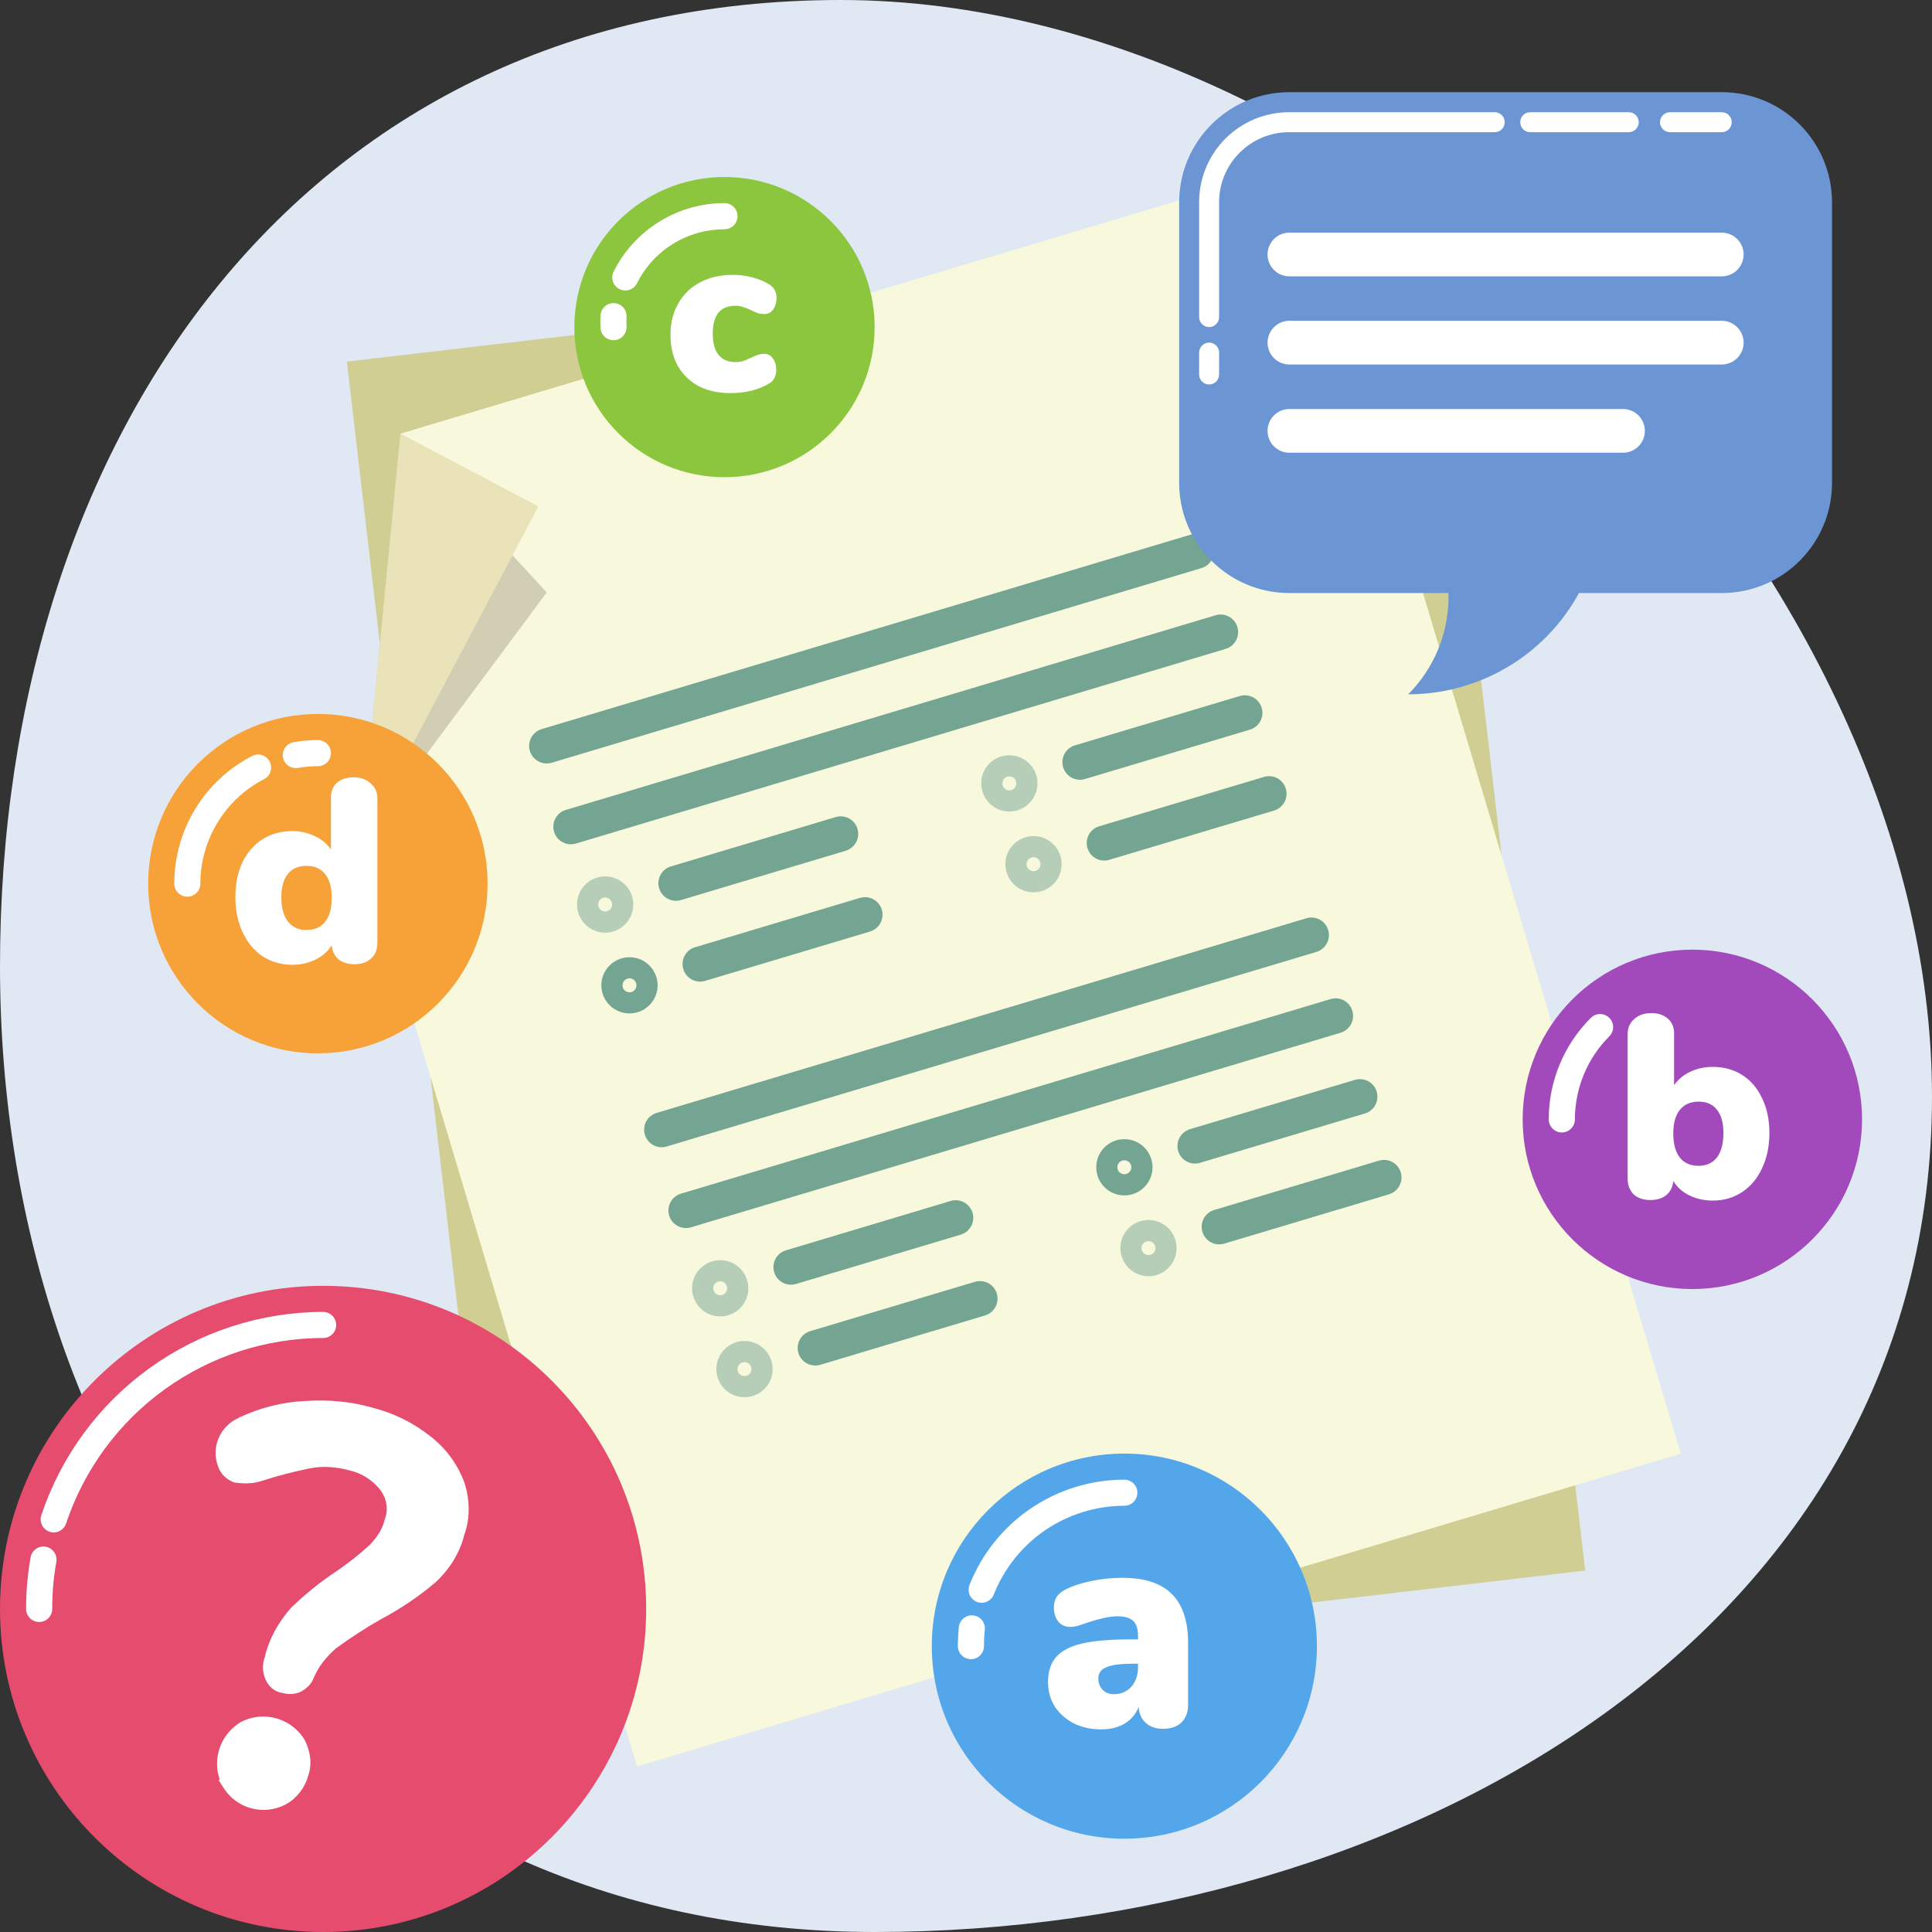 <svg width="24" height="24" viewBox="0 0 24 24" fill="none" xmlns="http://www.w3.org/2000/svg">
<rect x="0" y="0" width="24" height="24" fill="#333333" stroke="none"/>
<path d="M24 13.622C24 20.249 17.492 24 10.865 24C4.237 24 0 18.628 0 12C0 5.372 3.816 0 10.443 0C17.071 0 24 6.996 24 13.622Z" fill="#E0E8F3"/>
<path d="M17.752 2.92L4.309 4.492L6.249 21.082L19.692 19.51L17.752 2.92Z" fill="#D1CE93"/>
<path d="M20.879 18.058L7.914 21.942L4.478 10.473L4.975 5.387L16.087 2.058L20.879 18.058Z" fill="#F8F9DC"/>
<path opacity="0.2" d="M6.792 7.359L4.478 10.472L4.975 5.387L6.792 7.359Z" fill="#3C2415"/>
<path d="M6.688 6.29L4.478 10.472L4.975 5.387L6.688 6.29Z" fill="#EAE3B9"/>
<path fill-rule="evenodd" clip-rule="evenodd" d="M15.071 6.785C15.106 6.901 15.04 7.022 14.925 7.057L6.854 9.475C6.739 9.509 6.617 9.444 6.582 9.328C6.548 9.213 6.613 9.092 6.729 9.057L14.8 6.639C14.915 6.605 15.037 6.67 15.071 6.785Z" fill="#74A592"/>
<path fill-rule="evenodd" clip-rule="evenodd" d="M15.371 7.789C15.406 7.905 15.341 8.026 15.225 8.061L7.154 10.479C7.039 10.513 6.917 10.448 6.883 10.332C6.848 10.217 6.914 10.095 7.029 10.061L15.1 7.643C15.215 7.608 15.337 7.674 15.371 7.789Z" fill="#74A592"/>
<path fill-rule="evenodd" clip-rule="evenodd" d="M10.652 10.296C10.687 10.412 10.621 10.533 10.506 10.568L8.459 11.181C8.344 11.215 8.223 11.15 8.188 11.034C8.153 10.919 8.219 10.797 8.334 10.763L10.381 10.15C10.496 10.115 10.618 10.181 10.652 10.296Z" fill="#74A592"/>
<path fill-rule="evenodd" clip-rule="evenodd" d="M10.954 11.3C10.988 11.416 10.923 11.537 10.807 11.572L8.759 12.185C8.644 12.219 8.522 12.154 8.488 12.038C8.453 11.923 8.519 11.801 8.634 11.767L10.682 11.154C10.798 11.119 10.919 11.185 10.954 11.3Z" fill="#74A592"/>
<path opacity="0.5" fill-rule="evenodd" clip-rule="evenodd" d="M7.517 11.323C7.565 11.323 7.604 11.284 7.604 11.236C7.604 11.188 7.565 11.149 7.517 11.149C7.47 11.149 7.431 11.188 7.431 11.236C7.431 11.284 7.47 11.323 7.517 11.323ZM7.168 11.236C7.168 11.043 7.324 10.887 7.517 10.887C7.71 10.887 7.867 11.043 7.867 11.236C7.867 11.429 7.71 11.586 7.517 11.586C7.324 11.586 7.168 11.429 7.168 11.236Z" fill="#74A592"/>
<path fill-rule="evenodd" clip-rule="evenodd" d="M7.82 12.327C7.868 12.327 7.906 12.288 7.906 12.24C7.906 12.192 7.868 12.153 7.82 12.153C7.772 12.153 7.733 12.192 7.733 12.24C7.733 12.288 7.772 12.327 7.82 12.327ZM7.47 12.24C7.47 12.047 7.627 11.891 7.82 11.891C8.013 11.891 8.169 12.047 8.169 12.24C8.169 12.433 8.013 12.589 7.82 12.589C7.627 12.589 7.47 12.433 7.47 12.24Z" fill="#74A592"/>
<path fill-rule="evenodd" clip-rule="evenodd" d="M16.499 11.553C16.534 11.668 16.468 11.79 16.353 11.825L8.282 14.242C8.167 14.277 8.045 14.211 8.011 14.096C7.976 13.981 8.042 13.859 8.157 13.825L16.228 11.407C16.343 11.372 16.465 11.438 16.499 11.553Z" fill="#74A592"/>
<path fill-rule="evenodd" clip-rule="evenodd" d="M16.799 12.557C16.834 12.672 16.769 12.794 16.653 12.829L8.584 15.246C8.469 15.281 8.347 15.215 8.312 15.1C8.278 14.985 8.343 14.863 8.459 14.828L16.528 12.411C16.643 12.376 16.765 12.441 16.799 12.557Z" fill="#74A592"/>
<path fill-rule="evenodd" clip-rule="evenodd" d="M12.081 15.065C12.116 15.181 12.05 15.302 11.935 15.337L9.888 15.95C9.773 15.984 9.651 15.919 9.617 15.803C9.582 15.688 9.648 15.566 9.763 15.532L11.809 14.919C11.925 14.884 12.046 14.95 12.081 15.065Z" fill="#74A592"/>
<path fill-rule="evenodd" clip-rule="evenodd" d="M12.383 16.069C12.417 16.185 12.352 16.306 12.236 16.341L10.19 16.954C10.075 16.988 9.953 16.923 9.918 16.808C9.884 16.692 9.949 16.571 10.065 16.536L12.111 15.923C12.227 15.889 12.348 15.954 12.383 16.069Z" fill="#74A592"/>
<path opacity="0.5" fill-rule="evenodd" clip-rule="evenodd" d="M8.947 16.09C8.995 16.09 9.033 16.052 9.033 16.004C9.033 15.956 8.995 15.917 8.947 15.917C8.899 15.917 8.86 15.956 8.86 16.004C8.86 16.052 8.899 16.09 8.947 16.09ZM8.597 16.004C8.597 15.811 8.754 15.654 8.947 15.654C9.14 15.654 9.296 15.811 9.296 16.004C9.296 16.197 9.14 16.353 8.947 16.353C8.754 16.353 8.597 16.197 8.597 16.004Z" fill="#74A592"/>
<path opacity="0.5" fill-rule="evenodd" clip-rule="evenodd" d="M9.248 17.094C9.296 17.094 9.335 17.056 9.335 17.008C9.335 16.96 9.296 16.921 9.248 16.921C9.2 16.921 9.162 16.96 9.162 17.008C9.162 17.056 9.2 17.094 9.248 17.094ZM8.899 17.008C8.899 16.815 9.055 16.658 9.248 16.658C9.441 16.658 9.598 16.815 9.598 17.008C9.598 17.201 9.441 17.357 9.248 17.357C9.055 17.357 8.899 17.201 8.899 17.008Z" fill="#74A592"/>
<path fill-rule="evenodd" clip-rule="evenodd" d="M15.673 8.793C15.707 8.908 15.642 9.03 15.527 9.064L13.479 9.677C13.363 9.712 13.242 9.646 13.207 9.531C13.172 9.415 13.238 9.294 13.353 9.259L15.402 8.646C15.517 8.612 15.638 8.677 15.673 8.793Z" fill="#74A592"/>
<path fill-rule="evenodd" clip-rule="evenodd" d="M15.973 9.797C16.008 9.912 15.942 10.034 15.827 10.069L13.78 10.681C13.665 10.716 13.543 10.65 13.509 10.535C13.474 10.42 13.54 10.298 13.655 10.264L15.702 9.651C15.817 9.616 15.938 9.682 15.973 9.797Z" fill="#74A592"/>
<path opacity="0.5" fill-rule="evenodd" clip-rule="evenodd" d="M12.538 9.818C12.586 9.818 12.625 9.779 12.625 9.731C12.625 9.683 12.586 9.645 12.538 9.645C12.491 9.645 12.452 9.683 12.452 9.731C12.452 9.779 12.491 9.818 12.538 9.818ZM12.189 9.731C12.189 9.538 12.345 9.382 12.538 9.382C12.731 9.382 12.888 9.538 12.888 9.731C12.888 9.924 12.731 10.081 12.538 10.081C12.345 10.081 12.189 9.924 12.189 9.731Z" fill="#74A592"/>
<path opacity="0.5" fill-rule="evenodd" clip-rule="evenodd" d="M12.839 10.822C12.887 10.822 12.925 10.783 12.925 10.735C12.925 10.687 12.887 10.648 12.839 10.648C12.791 10.648 12.752 10.687 12.752 10.735C12.752 10.783 12.791 10.822 12.839 10.822ZM12.489 10.735C12.489 10.542 12.646 10.386 12.839 10.386C13.032 10.386 13.188 10.542 13.188 10.735C13.188 10.928 13.032 11.085 12.839 11.085C12.646 11.085 12.489 10.928 12.489 10.735Z" fill="#74A592"/>
<path fill-rule="evenodd" clip-rule="evenodd" d="M17.102 13.561C17.136 13.676 17.071 13.798 16.955 13.832L14.907 14.445C14.792 14.48 14.67 14.414 14.636 14.299C14.601 14.184 14.667 14.062 14.782 14.027L16.83 13.415C16.946 13.38 17.067 13.445 17.102 13.561Z" fill="#74A592"/>
<path fill-rule="evenodd" clip-rule="evenodd" d="M17.401 14.564C17.435 14.68 17.37 14.801 17.255 14.836L15.208 15.449C15.093 15.483 14.971 15.418 14.937 15.302C14.902 15.187 14.967 15.066 15.083 15.031L17.129 14.418C17.245 14.383 17.366 14.449 17.401 14.564Z" fill="#74A592"/>
<path fill-rule="evenodd" clip-rule="evenodd" d="M13.967 14.587C14.015 14.587 14.054 14.548 14.054 14.5C14.054 14.452 14.015 14.414 13.967 14.414C13.919 14.414 13.88 14.452 13.88 14.5C13.88 14.548 13.919 14.587 13.967 14.587ZM13.618 14.5C13.618 14.307 13.774 14.151 13.967 14.151C14.16 14.151 14.317 14.307 14.317 14.5C14.317 14.693 14.16 14.85 13.967 14.85C13.774 14.85 13.618 14.693 13.618 14.5Z" fill="#74A592"/>
<path opacity="0.5" fill-rule="evenodd" clip-rule="evenodd" d="M14.267 15.591C14.315 15.591 14.354 15.552 14.354 15.504C14.354 15.456 14.315 15.418 14.267 15.418C14.219 15.418 14.18 15.456 14.18 15.504C14.18 15.552 14.219 15.591 14.267 15.591ZM13.918 15.504C13.918 15.311 14.074 15.155 14.267 15.155C14.46 15.155 14.616 15.311 14.616 15.504C14.616 15.697 14.46 15.854 14.267 15.854C14.074 15.854 13.918 15.697 13.918 15.504Z" fill="#74A592"/>
<path d="M4.014 24C6.23 24 8.027 22.203 8.027 19.986C8.027 17.77 6.23 15.973 4.014 15.973C1.797 15.973 0 17.77 0 19.986C0 22.203 1.797 24 4.014 24Z" fill="#E54C6E"/>
<path d="M5.766 18.41C5.681 18.185 5.543 17.997 5.354 17.848C5.14 17.677 4.899 17.557 4.633 17.488C4.358 17.409 4.076 17.384 3.786 17.404C3.507 17.417 3.238 17.486 2.98 17.604L2.969 17.611C2.732 17.714 2.617 17.982 2.71 18.218C2.741 18.316 2.823 18.384 2.91 18.416L2.919 18.417C3.028 18.433 3.148 18.433 3.256 18.395C3.45 18.332 3.652 18.28 3.862 18.238C4.023 18.208 4.187 18.224 4.338 18.265C4.49 18.298 4.625 18.383 4.725 18.509C4.802 18.613 4.828 18.747 4.781 18.869C4.753 18.994 4.68 19.103 4.593 19.191C4.464 19.31 4.327 19.418 4.183 19.516C3.977 19.651 3.787 19.807 3.614 19.974C3.457 20.153 3.342 20.357 3.288 20.589C3.256 20.677 3.259 20.779 3.301 20.868C3.335 20.948 3.408 21.014 3.498 21.028C3.578 21.049 3.651 21.052 3.731 21.018C3.801 20.982 3.865 20.927 3.895 20.849C3.955 20.701 4.057 20.578 4.174 20.476C4.351 20.346 4.536 20.227 4.728 20.117C4.97 19.988 5.196 19.838 5.408 19.658C5.58 19.5 5.714 19.29 5.767 19.067C5.845 18.857 5.836 18.615 5.766 18.41Z" fill="white"/>
<path d="M3.786 21.617C3.625 21.343 3.271 21.243 2.989 21.393C2.745 21.541 2.634 21.838 2.731 22.111L2.713 22.109L2.765 22.191C2.926 22.465 3.271 22.564 3.553 22.413C3.684 22.341 3.788 22.209 3.829 22.058C3.879 21.918 3.857 21.758 3.786 21.617Z" fill="white"/>
<path fill-rule="evenodd" clip-rule="evenodd" d="M4.176 16.459C4.176 16.549 4.104 16.621 4.014 16.621C3.308 16.622 2.619 16.845 2.046 17.259C1.473 17.672 1.045 18.255 0.821 18.925C0.793 19.01 0.701 19.056 0.616 19.028C0.531 18.999 0.485 18.907 0.513 18.823C0.759 18.088 1.228 17.449 1.857 16.996C2.485 16.543 3.239 16.298 4.014 16.297C4.103 16.297 4.176 16.369 4.176 16.459Z" fill="white"/>
<path fill-rule="evenodd" clip-rule="evenodd" d="M0.568 19.214C0.656 19.23 0.715 19.314 0.7 19.402C0.665 19.595 0.648 19.79 0.649 19.986C0.649 20.076 0.576 20.149 0.487 20.149C0.397 20.149 0.324 20.076 0.324 19.987C0.324 19.772 0.343 19.557 0.38 19.345C0.396 19.257 0.48 19.198 0.568 19.214Z" fill="white"/>
<path d="M3.949 13.085C5.113 13.085 6.057 12.141 6.057 10.977C6.057 9.813 5.113 8.869 3.949 8.869C2.785 8.869 1.841 9.813 1.841 10.977C1.841 12.141 2.785 13.085 3.949 13.085Z" fill="#F7A139"/>
<path d="M4.393 9.656C4.479 9.656 4.55 9.681 4.604 9.731C4.66 9.778 4.688 9.84 4.688 9.916V11.713C4.688 11.795 4.662 11.86 4.61 11.907C4.558 11.955 4.489 11.978 4.403 11.978C4.323 11.978 4.257 11.958 4.205 11.917C4.155 11.873 4.127 11.815 4.121 11.742C4.075 11.817 4.008 11.877 3.92 11.92C3.833 11.963 3.737 11.985 3.631 11.985C3.495 11.985 3.372 11.95 3.264 11.881C3.158 11.81 3.075 11.71 3.015 11.583C2.954 11.455 2.924 11.309 2.924 11.145C2.924 10.981 2.953 10.837 3.011 10.713C3.072 10.588 3.155 10.492 3.261 10.425C3.369 10.358 3.492 10.324 3.631 10.324C3.732 10.324 3.825 10.345 3.91 10.386C3.996 10.427 4.063 10.482 4.111 10.551V9.906C4.111 9.83 4.136 9.77 4.185 9.724C4.237 9.679 4.307 9.656 4.393 9.656ZM3.806 11.553C3.908 11.553 3.985 11.519 4.04 11.45C4.094 11.381 4.121 11.281 4.121 11.151C4.121 11.024 4.094 10.927 4.04 10.86C3.985 10.79 3.908 10.756 3.806 10.756C3.707 10.756 3.63 10.789 3.576 10.856C3.522 10.923 3.495 11.02 3.495 11.145C3.495 11.275 3.522 11.375 3.576 11.447C3.632 11.518 3.709 11.553 3.806 11.553Z" fill="white"/>
<path fill-rule="evenodd" clip-rule="evenodd" d="M3.949 9.518C3.866 9.517 3.785 9.525 3.704 9.539C3.616 9.555 3.531 9.497 3.515 9.409C3.499 9.321 3.558 9.236 3.646 9.22C3.746 9.202 3.848 9.193 3.949 9.193C4.039 9.194 4.111 9.266 4.111 9.356C4.111 9.446 4.038 9.518 3.949 9.518Z" fill="white"/>
<path fill-rule="evenodd" clip-rule="evenodd" d="M3.35 9.461C3.391 9.54 3.36 9.638 3.28 9.679C3.042 9.802 2.842 9.988 2.703 10.217C2.563 10.446 2.489 10.709 2.489 10.977C2.489 11.066 2.417 11.139 2.327 11.139C2.238 11.139 2.165 11.066 2.165 10.977C2.165 10.649 2.255 10.328 2.426 10.048C2.596 9.768 2.841 9.541 3.132 9.391C3.211 9.35 3.309 9.381 3.35 9.461Z" fill="white"/>
<path d="M9 5.928C10.03 5.928 10.865 5.094 10.865 4.064C10.865 3.034 10.03 2.199 9 2.199C7.97 2.199 7.135 3.034 7.135 4.064C7.135 5.094 7.97 5.928 9 5.928Z" fill="#8CC63F"/>
<path d="M9.075 4.883C8.845 4.883 8.664 4.818 8.53 4.688C8.396 4.557 8.329 4.381 8.329 4.157C8.329 4.01 8.362 3.88 8.427 3.767C8.492 3.654 8.582 3.567 8.699 3.506C8.818 3.444 8.953 3.414 9.104 3.414C9.184 3.414 9.264 3.424 9.345 3.445C9.425 3.466 9.496 3.496 9.557 3.534C9.616 3.571 9.646 3.626 9.646 3.701C9.646 3.76 9.631 3.809 9.603 3.847C9.576 3.883 9.541 3.901 9.497 3.901C9.468 3.901 9.44 3.898 9.413 3.89C9.387 3.88 9.357 3.867 9.325 3.85C9.286 3.833 9.254 3.82 9.227 3.813C9.2 3.803 9.171 3.798 9.138 3.798C8.949 3.798 8.854 3.914 8.854 4.145C8.854 4.26 8.878 4.348 8.926 4.409C8.976 4.469 9.046 4.498 9.138 4.498C9.171 4.498 9.2 4.494 9.227 4.487C9.256 4.477 9.287 4.464 9.322 4.447C9.36 4.429 9.39 4.417 9.413 4.409C9.438 4.4 9.465 4.395 9.494 4.395C9.538 4.395 9.573 4.414 9.6 4.452C9.629 4.489 9.643 4.536 9.643 4.596C9.643 4.632 9.635 4.666 9.62 4.696C9.605 4.725 9.584 4.747 9.557 4.762C9.425 4.842 9.264 4.883 9.075 4.883Z" fill="white"/>
<path fill-rule="evenodd" clip-rule="evenodd" d="M9.162 2.685C9.162 2.775 9.09 2.847 9 2.848C8.775 2.848 8.553 2.91 8.361 3.029C8.169 3.147 8.014 3.317 7.913 3.519C7.872 3.599 7.775 3.631 7.695 3.591C7.615 3.551 7.583 3.453 7.623 3.373C7.751 3.118 7.948 2.903 8.191 2.753C8.434 2.603 8.714 2.523 9 2.523C9.09 2.523 9.162 2.596 9.162 2.685Z" fill="white"/>
<path fill-rule="evenodd" clip-rule="evenodd" d="M7.63 3.766C7.72 3.77 7.788 3.847 7.783 3.936C7.781 3.976 7.781 4.015 7.783 4.055C7.788 4.144 7.72 4.221 7.63 4.226C7.541 4.231 7.464 4.162 7.46 4.073C7.457 4.021 7.457 3.97 7.46 3.919C7.464 3.829 7.541 3.761 7.63 3.766Z" fill="white"/>
<path d="M21.023 16.013C22.187 16.013 23.131 15.069 23.131 13.905C23.131 12.741 22.187 11.797 21.023 11.797C19.859 11.797 18.915 12.741 18.915 13.905C18.915 15.069 19.859 16.013 21.023 16.013Z" fill="#A24ABC"/>
<path d="M21.276 13.253C21.414 13.253 21.537 13.287 21.642 13.354C21.748 13.421 21.831 13.517 21.889 13.643C21.95 13.766 21.98 13.909 21.98 14.074C21.98 14.238 21.95 14.384 21.889 14.512C21.831 14.639 21.747 14.739 21.639 14.81C21.533 14.879 21.412 14.914 21.276 14.914C21.17 14.914 21.073 14.892 20.984 14.849C20.898 14.806 20.832 14.746 20.786 14.671C20.78 14.744 20.751 14.803 20.699 14.846C20.649 14.887 20.583 14.907 20.501 14.907C20.414 14.907 20.345 14.884 20.293 14.836C20.244 14.786 20.219 14.721 20.219 14.641V12.845C20.219 12.769 20.246 12.707 20.3 12.66C20.354 12.61 20.425 12.585 20.514 12.585C20.598 12.585 20.666 12.608 20.718 12.653C20.77 12.699 20.796 12.759 20.796 12.835V13.48C20.844 13.411 20.91 13.356 20.994 13.315C21.08 13.274 21.174 13.253 21.276 13.253ZM21.098 14.482C21.197 14.482 21.274 14.448 21.328 14.379C21.382 14.307 21.409 14.206 21.409 14.074C21.409 13.948 21.382 13.852 21.328 13.785C21.276 13.718 21.2 13.685 21.101 13.685C20.999 13.685 20.922 13.719 20.867 13.788C20.813 13.855 20.786 13.953 20.786 14.08C20.786 14.21 20.813 14.309 20.867 14.379C20.922 14.448 20.998 14.482 21.098 14.482Z" fill="white"/>
<path fill-rule="evenodd" clip-rule="evenodd" d="M19.991 12.644C20.055 12.708 20.055 12.81 19.991 12.874C19.718 13.147 19.564 13.519 19.564 13.906C19.564 13.995 19.491 14.068 19.401 14.068C19.312 14.068 19.239 13.995 19.239 13.905C19.239 13.432 19.427 12.979 19.762 12.644C19.825 12.581 19.928 12.581 19.991 12.644Z" fill="white"/>
<path d="M16.017 7.367L21.389 7.367C22.145 7.367 22.758 6.754 22.758 5.998V2.515C22.758 1.758 22.145 1.145 21.389 1.145L16.017 1.145C15.261 1.145 14.648 1.758 14.648 2.515V5.998C14.648 6.754 15.261 7.367 16.017 7.367Z" fill="#6C96D3"/>
<path d="M17.493 6.206C17.814 6.527 17.994 6.962 17.994 7.415C17.994 7.869 17.814 8.304 17.493 8.625C18.135 8.625 18.75 8.37 19.204 7.916C19.657 7.462 19.912 6.847 19.913 6.206H17.493Z" fill="#6C96D3"/>
<path fill-rule="evenodd" clip-rule="evenodd" d="M15.746 5.353C15.746 5.203 15.867 5.081 16.017 5.081H20.162C20.312 5.081 20.433 5.203 20.433 5.353C20.433 5.502 20.312 5.624 20.162 5.624H16.017C15.867 5.624 15.746 5.502 15.746 5.353Z" fill="white"/>
<path fill-rule="evenodd" clip-rule="evenodd" d="M15.746 4.257C15.746 4.107 15.867 3.985 16.017 3.985H21.388C21.538 3.985 21.66 4.107 21.66 4.257C21.66 4.406 21.538 4.528 21.388 4.528H16.017C15.867 4.528 15.746 4.406 15.746 4.257Z" fill="white"/>
<path fill-rule="evenodd" clip-rule="evenodd" d="M15.746 3.161C15.746 3.012 15.867 2.89 16.017 2.89H21.388C21.538 2.89 21.66 3.012 21.66 3.161C21.66 3.311 21.538 3.433 21.388 3.433H16.017C15.867 3.433 15.746 3.311 15.746 3.161Z" fill="white"/>
<path fill-rule="evenodd" clip-rule="evenodd" d="M20.621 1.518C20.621 1.449 20.677 1.394 20.745 1.394H21.388C21.457 1.394 21.512 1.449 21.512 1.518C21.512 1.587 21.457 1.642 21.388 1.642H20.745C20.677 1.642 20.621 1.587 20.621 1.518Z" fill="white"/>
<path fill-rule="evenodd" clip-rule="evenodd" d="M18.885 1.518C18.885 1.449 18.94 1.394 19.009 1.394H20.233C20.302 1.394 20.357 1.449 20.357 1.518C20.357 1.587 20.302 1.642 20.233 1.642H19.009C18.94 1.642 18.885 1.587 18.885 1.518Z" fill="white"/>
<path fill-rule="evenodd" clip-rule="evenodd" d="M16.013 1.642C15.783 1.642 15.562 1.734 15.399 1.897C15.236 2.06 15.144 2.281 15.144 2.511V3.939C15.144 4.007 15.089 4.063 15.02 4.063C14.952 4.063 14.896 4.007 14.896 3.939V2.511C14.896 2.215 15.014 1.931 15.223 1.721C15.433 1.512 15.717 1.394 16.013 1.394H18.568C18.637 1.394 18.692 1.449 18.692 1.518C18.692 1.587 18.637 1.642 18.568 1.642H16.013Z" fill="white"/>
<path fill-rule="evenodd" clip-rule="evenodd" d="M15.02 4.256C15.089 4.256 15.144 4.312 15.144 4.38V4.652C15.144 4.721 15.089 4.776 15.02 4.776C14.952 4.776 14.896 4.721 14.896 4.652V4.38C14.896 4.312 14.952 4.256 15.02 4.256Z" fill="white"/>
<path d="M13.967 22.841C15.288 22.841 16.359 21.77 16.359 20.449C16.359 19.128 15.288 18.057 13.967 18.057C12.646 18.057 11.575 19.128 11.575 20.449C11.575 21.77 12.646 22.841 13.967 22.841Z" fill="#54A6EA"/>
<path d="M13.938 19.6C14.218 19.6 14.424 19.667 14.557 19.802C14.691 19.934 14.759 20.137 14.759 20.409V21.178C14.759 21.271 14.731 21.345 14.674 21.399C14.62 21.45 14.544 21.476 14.446 21.476C14.36 21.476 14.289 21.452 14.233 21.402C14.179 21.354 14.149 21.287 14.145 21.204C14.11 21.292 14.053 21.361 13.972 21.41C13.891 21.459 13.794 21.483 13.681 21.483C13.556 21.483 13.443 21.459 13.342 21.41C13.242 21.358 13.162 21.288 13.103 21.2C13.047 21.109 13.019 21.008 13.019 20.895C13.019 20.765 13.052 20.662 13.118 20.586C13.187 20.507 13.294 20.451 13.442 20.416C13.589 20.382 13.788 20.365 14.038 20.365H14.137V20.321C14.137 20.235 14.117 20.174 14.078 20.137C14.039 20.098 13.973 20.078 13.88 20.078C13.779 20.078 13.632 20.112 13.438 20.181C13.382 20.201 13.334 20.21 13.294 20.21C13.233 20.21 13.184 20.188 13.147 20.144C13.111 20.1 13.092 20.042 13.092 19.971C13.092 19.917 13.103 19.873 13.125 19.839C13.147 19.804 13.183 19.774 13.232 19.747C13.318 19.703 13.426 19.667 13.556 19.64C13.686 19.613 13.813 19.6 13.938 19.6ZM13.835 21.046C13.924 21.046 13.996 21.015 14.053 20.954C14.109 20.89 14.137 20.809 14.137 20.711V20.667H14.078C13.921 20.667 13.81 20.681 13.743 20.711C13.677 20.738 13.644 20.784 13.644 20.851C13.644 20.907 13.661 20.954 13.696 20.99C13.732 21.027 13.779 21.046 13.835 21.046Z" fill="white"/>
<path fill-rule="evenodd" clip-rule="evenodd" d="M14.129 18.543C14.129 18.633 14.056 18.705 13.967 18.705C13.617 18.705 13.276 18.811 12.986 19.007C12.697 19.204 12.474 19.483 12.345 19.808C12.312 19.891 12.218 19.932 12.135 19.899C12.052 19.866 12.011 19.771 12.044 19.688C12.196 19.303 12.461 18.972 12.804 18.739C13.147 18.506 13.552 18.381 13.967 18.381C14.056 18.381 14.129 18.453 14.129 18.543Z" fill="white"/>
<path fill-rule="evenodd" clip-rule="evenodd" d="M12.09 20.067C12.179 20.077 12.243 20.157 12.234 20.246C12.226 20.313 12.223 20.381 12.223 20.448C12.224 20.538 12.151 20.611 12.062 20.611C11.972 20.611 11.899 20.539 11.899 20.45C11.899 20.37 11.903 20.29 11.911 20.211C11.921 20.122 12.001 20.058 12.09 20.067Z" fill="white"/>
</svg>
